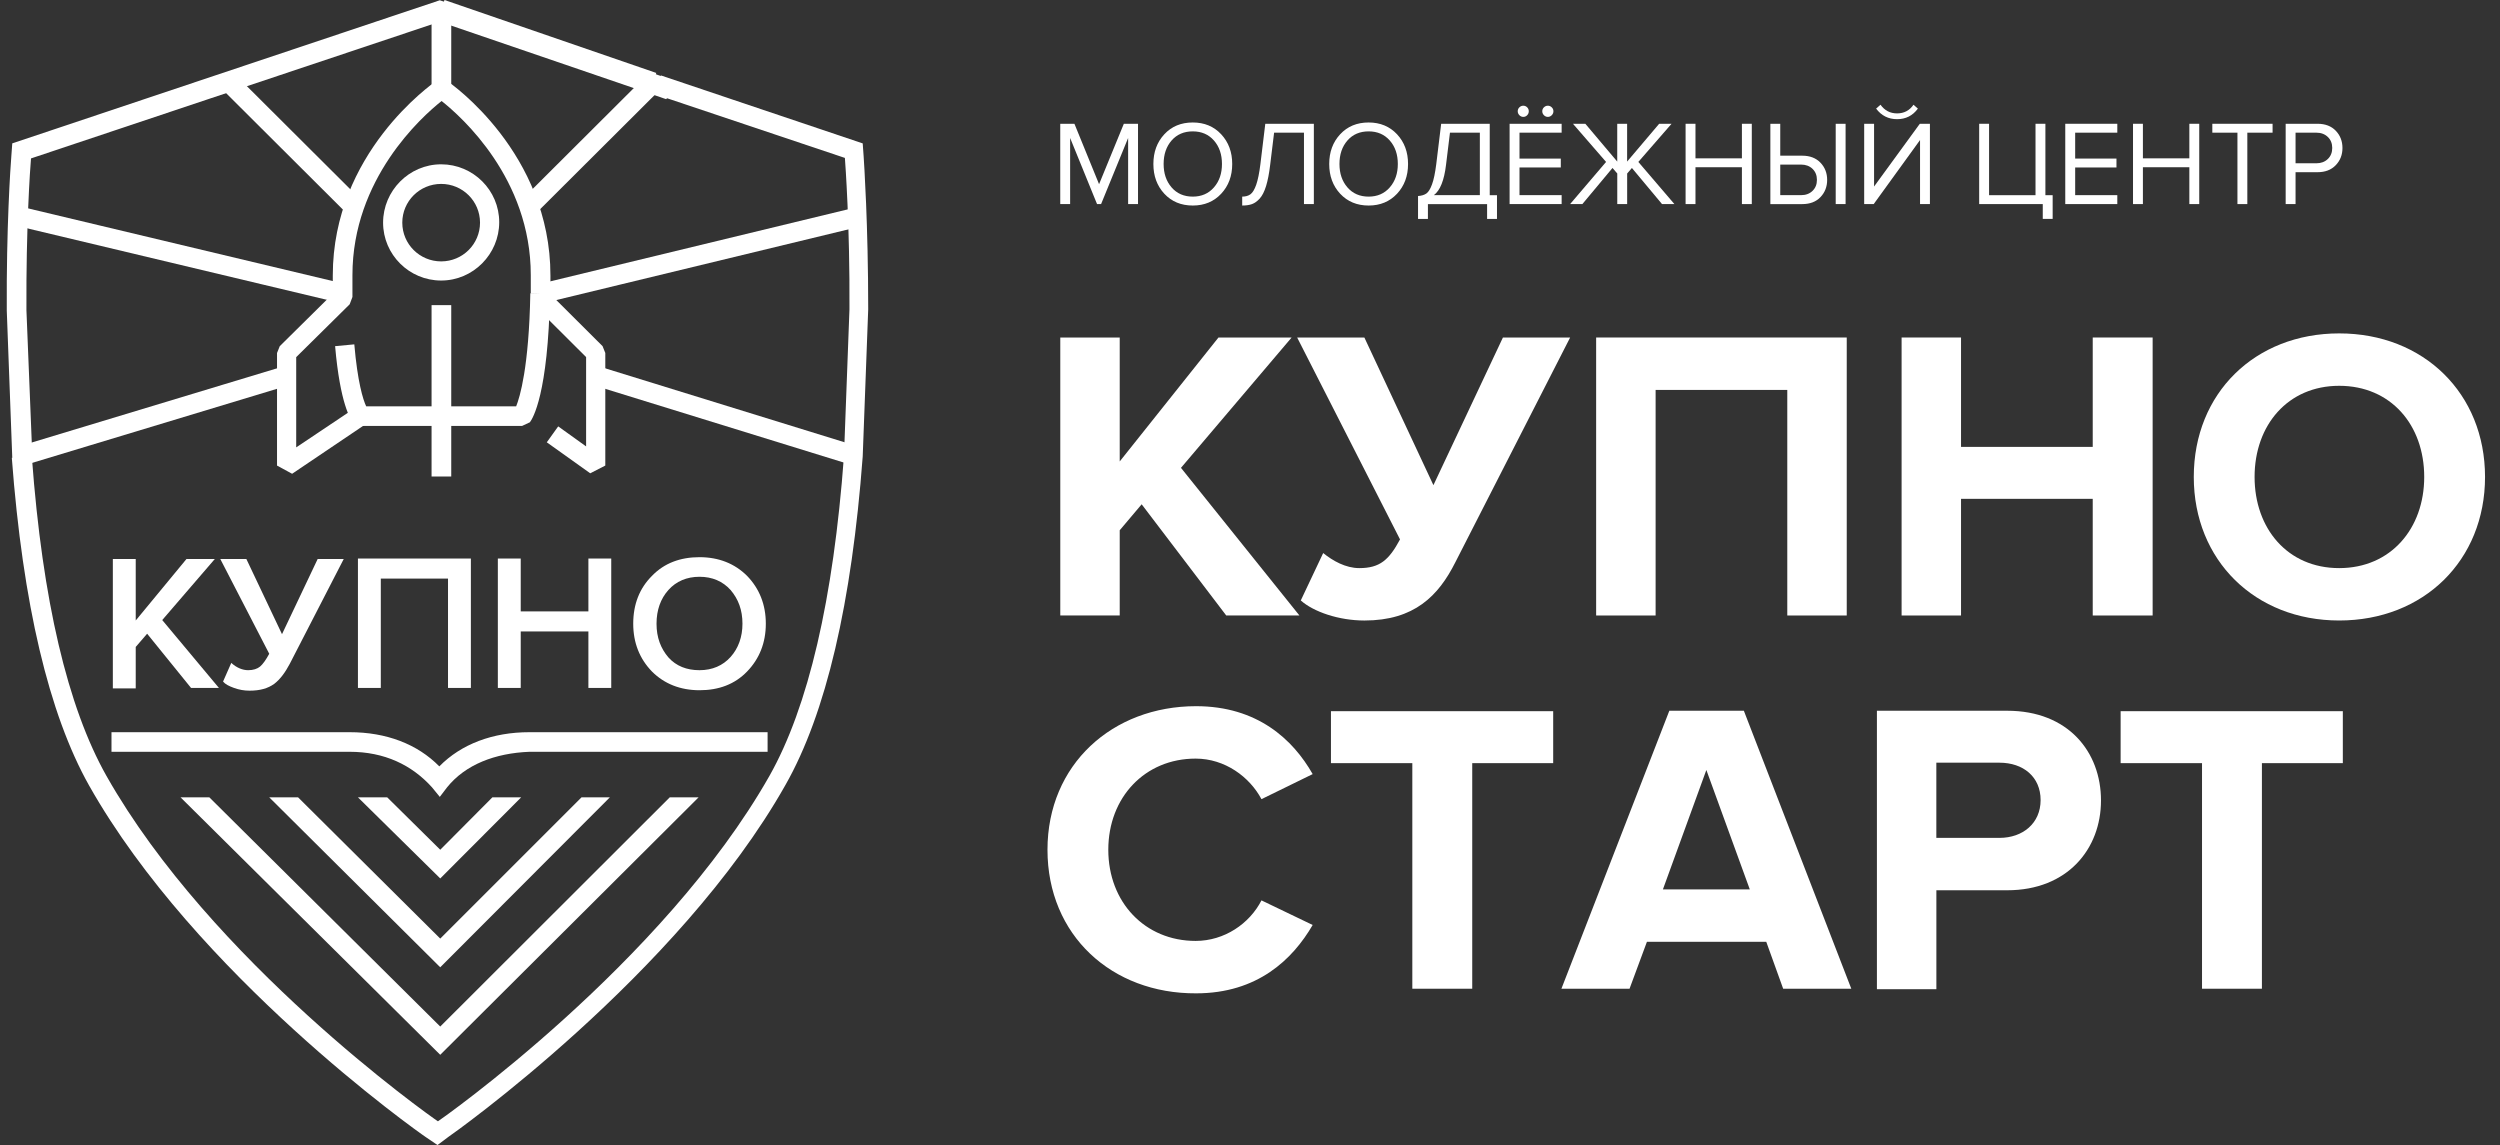 <?xml version="1.0" encoding="UTF-8"?> <svg xmlns="http://www.w3.org/2000/svg" width="131" height="60" viewBox="0 0 131 60" fill="none"><rect x="0" y="0" width="131" height="60" fill="#333333" stroke="none"/> <g clip-path="url(#clip0_43_716)"> <path d="M64.255 32.252L59.823 26.425L58.673 27.786V32.252H55.559V17.685H58.673V24.18L63.848 17.685H67.682L61.883 24.515L68.09 32.252H64.255Z" fill="white"></path> <path d="M68.161 31.464L69.335 28.98C69.838 29.386 70.509 29.769 71.228 29.769C72.306 29.769 72.785 29.339 73.361 28.265L67.971 17.686H71.493L75.111 25.423L78.753 17.686H82.275L76.262 29.459C75.376 31.226 74.106 32.515 71.494 32.515C70.15 32.514 68.832 32.06 68.161 31.464Z" fill="white"></path> <path d="M93.654 32.252V20.432H86.754V32.252H83.638V17.685H96.769V32.252H93.654Z" fill="white"></path> <path d="M109.659 32.252V26.139H102.758V32.252H99.644V17.685H102.758V23.417H109.659V17.685H112.798V32.252H109.659Z" fill="white"></path> <path d="M114.954 24.992C114.954 20.598 118.165 17.47 122.573 17.47C127.006 17.47 130.216 20.623 130.216 24.992C130.216 29.361 127.006 32.514 122.573 32.514C118.165 32.514 114.954 29.363 114.954 24.992ZM127.029 24.992C127.029 22.27 125.281 20.216 122.573 20.216C119.89 20.216 118.14 22.269 118.14 24.992C118.14 27.691 119.865 29.769 122.573 29.769C125.281 29.769 127.029 27.691 127.029 24.992Z" fill="white"></path> <path d="M54.888 44.526C54.888 40.061 58.29 37.004 62.674 37.004C65.885 37.004 67.753 38.748 68.784 40.563L66.101 41.876C65.478 40.706 64.185 39.751 62.651 39.751C59.992 39.751 58.075 41.781 58.075 44.528C58.075 47.275 59.992 49.304 62.651 49.304C64.16 49.304 65.478 48.398 66.101 47.18L68.784 48.469C67.73 50.284 65.885 52.051 62.674 52.051C58.265 52.072 54.888 49.015 54.888 44.526Z" fill="white"></path> <path d="M74.006 51.809V39.989H69.742V37.266H81.387V39.989H77.145V51.809H74.006Z" fill="white"></path> <path d="M93.438 51.809L92.552 49.35H86.299L85.388 51.809H81.818L87.473 37.243H91.378L97.008 51.809H93.438ZM89.413 40.347L87.137 46.603H91.689L89.413 40.347Z" fill="white"></path> <path d="M98.35 51.809V37.243H105.179C108.367 37.243 110.092 39.392 110.092 41.946C110.092 44.477 108.343 46.65 105.179 46.65H101.466V51.833H98.352V51.809H98.35ZM106.928 41.923C106.928 40.705 106.017 39.965 104.771 39.965H101.464V43.905H104.771C105.994 43.905 106.928 43.141 106.928 41.923Z" fill="white"></path> <path d="M115.386 51.809V39.989H111.121V37.266H122.764V39.989H118.524V51.809H115.386Z" fill="white"></path> <path d="M31.957 41.78L23.068 50.686L14.108 41.78H15.618L23.068 49.182L30.472 41.78H31.957Z" fill="white"></path> <path d="M10.969 41.78L23.068 53.791L35.096 41.78H36.607L23.068 55.272L9.46 41.78H10.969Z" fill="white"></path> <path d="M18.756 41.78H20.289L23.069 44.527L25.801 41.78H27.31L23.069 46.031L18.756 41.78Z" fill="white"></path> <path d="M23.045 41.757L22.637 41.256C21.583 40.086 20.146 39.394 18.324 39.394H5.842V38.367H18.324C20.241 38.367 21.87 38.988 23.02 40.158C24.171 38.988 25.823 38.367 27.74 38.367H40.222V39.394H27.74C25.943 39.465 24.386 40.063 23.427 41.256L23.045 41.757Z" fill="white"></path> <path d="M11.472 36.048H10.011L7.71 33.207L7.112 33.9V36.073H5.913V29.291H7.112V32.514L9.772 29.291H11.257L8.501 32.491L11.472 36.048Z" fill="white"></path> <path d="M13.077 36.191C12.789 36.191 12.526 36.143 12.263 36.048C12 35.953 11.808 35.857 11.688 35.714L12.119 34.736C12.407 34.998 12.719 35.118 13.005 35.118C13.269 35.118 13.485 35.047 13.628 34.927C13.772 34.807 13.94 34.569 14.108 34.258L11.543 29.291H12.909L14.777 33.231L16.646 29.291H18.012L15.184 34.784C14.944 35.238 14.681 35.596 14.37 35.834C14.036 36.073 13.628 36.191 13.077 36.191Z" fill="white"></path> <path d="M24.674 36.048H23.476V30.318H19.954V36.048H18.756V29.267H24.674V36.048Z" fill="white"></path> <path d="M32.029 36.048H30.832V33.088H27.286V36.048H26.087V29.267H27.286V32.037H30.832V29.267H32.029V36.048Z" fill="white"></path> <path d="M39.146 35.189C38.5 35.858 37.661 36.168 36.655 36.168C35.649 36.168 34.81 35.833 34.164 35.189C33.517 34.521 33.181 33.685 33.181 32.682C33.181 31.655 33.516 30.82 34.164 30.175C34.81 29.506 35.649 29.196 36.655 29.196C37.661 29.196 38.5 29.531 39.146 30.175C39.792 30.843 40.129 31.679 40.129 32.682C40.129 33.684 39.792 34.521 39.146 35.189ZM36.654 35.118C37.325 35.118 37.876 34.878 38.282 34.426C38.69 33.971 38.905 33.376 38.905 32.682C38.905 31.965 38.69 31.393 38.282 30.915C37.874 30.461 37.323 30.223 36.654 30.223C35.984 30.223 35.431 30.462 35.025 30.915C34.617 31.369 34.402 31.966 34.402 32.682C34.402 33.399 34.617 33.971 35.025 34.449C35.433 34.902 35.983 35.118 36.654 35.118Z" fill="white"></path> <path d="M11.45 4.485L12.179 3.76L18.904 10.463L18.177 11.19L11.45 4.485Z" fill="white"></path> <path d="M0.838 11.825L1.078 10.826L18.112 14.889L17.872 15.888L0.838 11.825Z" fill="white"></path> <path d="M22.614 0.491H23.645V4.837H22.614V0.491Z" fill="white"></path> <path d="M1.093 23.36L14.965 19.164L15.264 20.147L1.394 24.343L1.093 23.36Z" fill="white"></path> <path d="M27.361 10.449L33.864 3.965L34.593 4.691L28.088 11.176L27.361 10.449Z" fill="white"></path> <path d="M28.154 14.908L44.942 10.845L45.184 11.843L28.397 15.905L28.154 14.908Z" fill="white"></path> <path d="M31.061 20.173L31.365 19.193L44.845 23.358L44.541 24.339L31.061 20.173Z" fill="white"></path> <path d="M30.928 24.801L28.652 23.177L29.25 22.342L30.712 23.392V18.711L27.933 15.941L28.652 15.226L31.575 18.139L31.718 18.497V24.395L30.928 24.801Z" fill="white"></path> <path d="M27.358 22.318H18.877L18.494 22.127C18.374 21.984 17.823 21.172 17.56 18.139L18.566 18.044C18.734 20.002 19.02 20.934 19.188 21.292H27.047C27.238 20.814 27.718 19.262 27.789 15.37L28.82 15.393C28.724 20.671 27.909 21.937 27.766 22.127L27.358 22.318Z" fill="white"></path> <path d="M15.307 24.826L14.516 24.396V18.498L14.659 18.14L17.438 15.393C17.438 15.082 17.438 14.773 17.438 14.438C17.438 8.015 22.637 4.409 22.854 4.241H23.428C23.643 4.384 28.843 8.015 28.843 14.438C28.843 14.773 28.843 15.107 28.843 15.417L27.813 15.393C27.813 15.082 27.813 14.773 27.813 14.415C27.813 9.352 24.194 6.129 23.14 5.293C22.086 6.128 18.468 9.376 18.468 14.415C18.468 14.821 18.468 15.204 18.468 15.561L18.324 15.944L15.521 18.714V23.443L18.589 21.389L19.163 22.225L15.307 24.826Z" fill="white"></path> <path d="M23.117 14.7C21.44 14.7 20.074 13.339 20.074 11.667C20.074 9.995 21.44 8.61 23.117 8.61C24.794 8.61 26.159 9.971 26.159 11.643C26.159 13.315 24.794 14.7 23.117 14.7ZM23.117 9.637C21.991 9.637 21.08 10.544 21.08 11.667C21.08 12.79 21.991 13.697 23.117 13.697C24.242 13.697 25.153 12.79 25.153 11.667C25.153 10.544 24.242 9.637 23.117 9.637Z" fill="white"></path> <path d="M22.614 15.989H23.645V24.969H22.614V15.989Z" fill="white"></path> <path d="M22.925 60L22.326 59.594C21.823 59.26 10.249 51.045 4.667 41.159C2.559 37.409 1.194 31.631 0.619 23.989H0.643L0.355 16.276C0.331 11.93 0.546 8.778 0.594 8.181L0.643 7.512L23.045 0.014L34.617 3.978L34.64 3.955L45.206 7.514L45.254 8.182C45.278 8.54 45.494 11.765 45.494 16.205L45.206 23.919C44.632 31.584 43.289 37.387 41.156 41.136C35.55 51.07 23.618 59.499 23.498 59.571L22.925 60ZM1.673 23.989C2.224 31.439 3.542 37.051 5.578 40.657C11.065 50.352 22.445 58.423 22.948 58.757C23.068 58.686 34.737 50.495 40.319 40.657C42.355 37.051 43.672 31.391 44.224 23.893L44.512 16.203C44.535 11.809 44.297 8.609 44.272 8.275L34.953 5.148L34.905 5.196L23.045 1.137L1.625 8.301C1.577 8.827 1.362 11.954 1.385 16.252L1.697 23.989H1.673Z" fill="white"></path> <path d="M22.956 0.97L23.292 0L34.388 3.822L34.052 4.792L22.956 0.97Z" fill="white"></path> <path d="M59.632 10.694H59.114V7.23L57.697 10.694H57.485L56.075 7.23V10.694H55.557V6.486H56.3L57.591 9.652L58.889 6.486H59.632V10.694Z" fill="white"></path> <path d="M62.502 10.77C61.89 10.77 61.394 10.563 61.011 10.152C60.628 9.739 60.437 9.22 60.437 8.594C60.437 7.968 60.628 7.448 61.011 7.036C61.394 6.623 61.89 6.418 62.502 6.418C63.11 6.418 63.606 6.625 63.99 7.036C64.375 7.449 64.568 7.968 64.568 8.594C64.568 9.22 64.375 9.74 63.99 10.152C63.606 10.563 63.11 10.77 62.502 10.77ZM62.502 10.303C62.959 10.303 63.329 10.142 63.61 9.82C63.891 9.498 64.031 9.09 64.031 8.593C64.031 8.092 63.891 7.682 63.61 7.362C63.329 7.043 62.959 6.884 62.502 6.884C62.04 6.884 61.67 7.043 61.391 7.362C61.113 7.682 60.974 8.092 60.974 8.593C60.974 9.09 61.113 9.498 61.391 9.82C61.67 10.142 62.04 10.303 62.502 10.303Z" fill="white"></path> <path d="M65.091 10.77V10.303C65.27 10.303 65.415 10.261 65.528 10.177C65.64 10.093 65.74 9.925 65.827 9.676C65.914 9.425 65.987 9.067 66.045 8.6L66.301 6.486H68.846V10.694H68.328V6.952H66.763L66.557 8.637C66.504 9.087 66.432 9.457 66.343 9.747C66.253 10.038 66.143 10.255 66.012 10.401C65.881 10.546 65.746 10.643 65.607 10.694C65.466 10.745 65.295 10.77 65.091 10.77Z" fill="white"></path> <path d="M71.716 10.77C71.105 10.77 70.609 10.563 70.225 10.152C69.842 9.739 69.651 9.22 69.651 8.594C69.651 7.968 69.842 7.448 70.225 7.036C70.609 6.623 71.105 6.418 71.716 6.418C72.324 6.418 72.82 6.625 73.205 7.036C73.589 7.449 73.782 7.968 73.782 8.594C73.782 9.22 73.589 9.74 73.205 10.152C72.82 10.563 72.324 10.77 71.716 10.77ZM71.716 10.303C72.174 10.303 72.543 10.142 72.824 9.82C73.105 9.498 73.246 9.09 73.246 8.593C73.246 8.092 73.105 7.682 72.824 7.362C72.543 7.043 72.174 6.884 71.716 6.884C71.255 6.884 70.884 7.043 70.606 7.362C70.327 7.682 70.188 8.092 70.188 8.593C70.188 9.09 70.327 9.498 70.606 9.82C70.885 10.142 71.255 10.303 71.716 10.303Z" fill="white"></path> <path d="M74.305 11.47V10.272C74.489 10.259 74.633 10.215 74.742 10.14C74.85 10.064 74.949 9.904 75.038 9.661C75.128 9.417 75.201 9.063 75.26 8.601L75.517 6.487H78.062V10.229H78.442V11.472H77.924V10.696H74.823V11.472H74.305V11.47ZM75.772 8.637C75.675 9.449 75.464 9.979 75.135 10.226H77.544V6.952H75.978L75.772 8.637Z" fill="white"></path> <path d="M81.83 10.694H79.103V6.486H81.83V6.952H79.622V8.309H81.786V8.776H79.622V10.226H81.83V10.694ZM80.024 5.624C80.081 5.681 80.108 5.75 80.108 5.829C80.108 5.909 80.081 5.979 80.024 6.037C79.968 6.096 79.9 6.125 79.821 6.125C79.743 6.125 79.674 6.096 79.616 6.037C79.558 5.978 79.529 5.909 79.529 5.829C79.529 5.75 79.558 5.681 79.616 5.624C79.674 5.568 79.743 5.539 79.821 5.539C79.9 5.539 79.968 5.568 80.024 5.624ZM81.312 5.624C81.37 5.681 81.399 5.75 81.399 5.829C81.399 5.909 81.37 5.979 81.312 6.037C81.254 6.096 81.186 6.125 81.107 6.125C81.028 6.125 80.96 6.096 80.902 6.037C80.844 5.978 80.815 5.909 80.815 5.829C80.815 5.75 80.844 5.681 80.902 5.624C80.96 5.568 81.028 5.539 81.107 5.539C81.186 5.539 81.254 5.568 81.312 5.624Z" fill="white"></path> <path d="M82.916 10.694H82.274L84.158 8.485L82.423 6.486H83.072L84.743 8.467V6.486H85.261V8.467L86.94 6.486H87.589L85.849 8.485L87.739 10.694H87.09L85.512 8.802L85.263 9.092V10.694H84.745V9.091L84.495 8.801L82.916 10.694Z" fill="white"></path> <path d="M91.794 10.694H91.276V8.763H88.843V10.694H88.325V6.486H88.843V8.297H91.276V6.486H91.794V10.694Z" fill="white"></path> <path d="M92.767 6.486H93.285V8.158H94.44C94.84 8.158 95.156 8.28 95.391 8.524C95.625 8.767 95.743 9.069 95.743 9.427C95.743 9.784 95.626 10.085 95.393 10.329C95.161 10.573 94.842 10.695 94.439 10.695H92.767V6.486ZM94.376 8.624H93.285V10.226H94.376C94.622 10.226 94.822 10.152 94.976 10.002C95.13 9.853 95.207 9.661 95.207 9.425C95.207 9.19 95.13 8.997 94.976 8.847C94.822 8.7 94.622 8.624 94.376 8.624ZM96.709 10.694H96.191V6.486H96.709V10.694Z" fill="white"></path> <path d="M98.182 10.694H97.683V6.486H98.201V9.774L100.598 6.486H101.128V10.694H100.61V7.338L98.182 10.694ZM100.497 5.691C100.227 6.061 99.863 6.245 99.406 6.245C98.952 6.245 98.586 6.061 98.308 5.691L98.539 5.488C98.755 5.791 99.045 5.942 99.406 5.942C99.772 5.942 100.059 5.791 100.267 5.488L100.497 5.691Z" fill="white"></path> <path d="M107.041 11.47V10.694H103.709V6.486H104.227V10.228H106.661V6.486H107.179V10.228H107.559V11.47H107.041Z" fill="white"></path> <path d="M110.947 10.694H108.22V6.486H110.947V6.952H108.739V8.309H110.903V8.776H108.739V10.226H110.947V10.694Z" fill="white"></path> <path d="M115.24 10.694H114.722V8.763H112.288V10.694H111.77V6.486H112.288V8.297H114.722V6.486H115.24V10.694Z" fill="white"></path> <path d="M117.76 10.694H117.242V6.952H115.926V6.486H119.083V6.952H117.76V10.694Z" fill="white"></path> <path d="M120.287 10.694H119.769V6.486H121.44C121.844 6.486 122.162 6.608 122.395 6.852C122.628 7.095 122.745 7.397 122.745 7.755C122.745 8.112 122.628 8.412 122.392 8.657C122.157 8.901 121.84 9.023 121.442 9.023H120.287V10.694ZM121.378 8.556C121.623 8.556 121.823 8.481 121.978 8.331C122.132 8.183 122.209 7.99 122.209 7.753C122.209 7.518 122.132 7.325 121.978 7.177C121.823 7.028 121.623 6.952 121.378 6.952H120.287V8.554H121.378V8.556Z" fill="white"></path> </g> <defs> <clipPath id="clip0_43_716"> <rect width="129.863" height="60" fill="white" transform="translate(0.353)"></rect> </clipPath> </defs> </svg> 